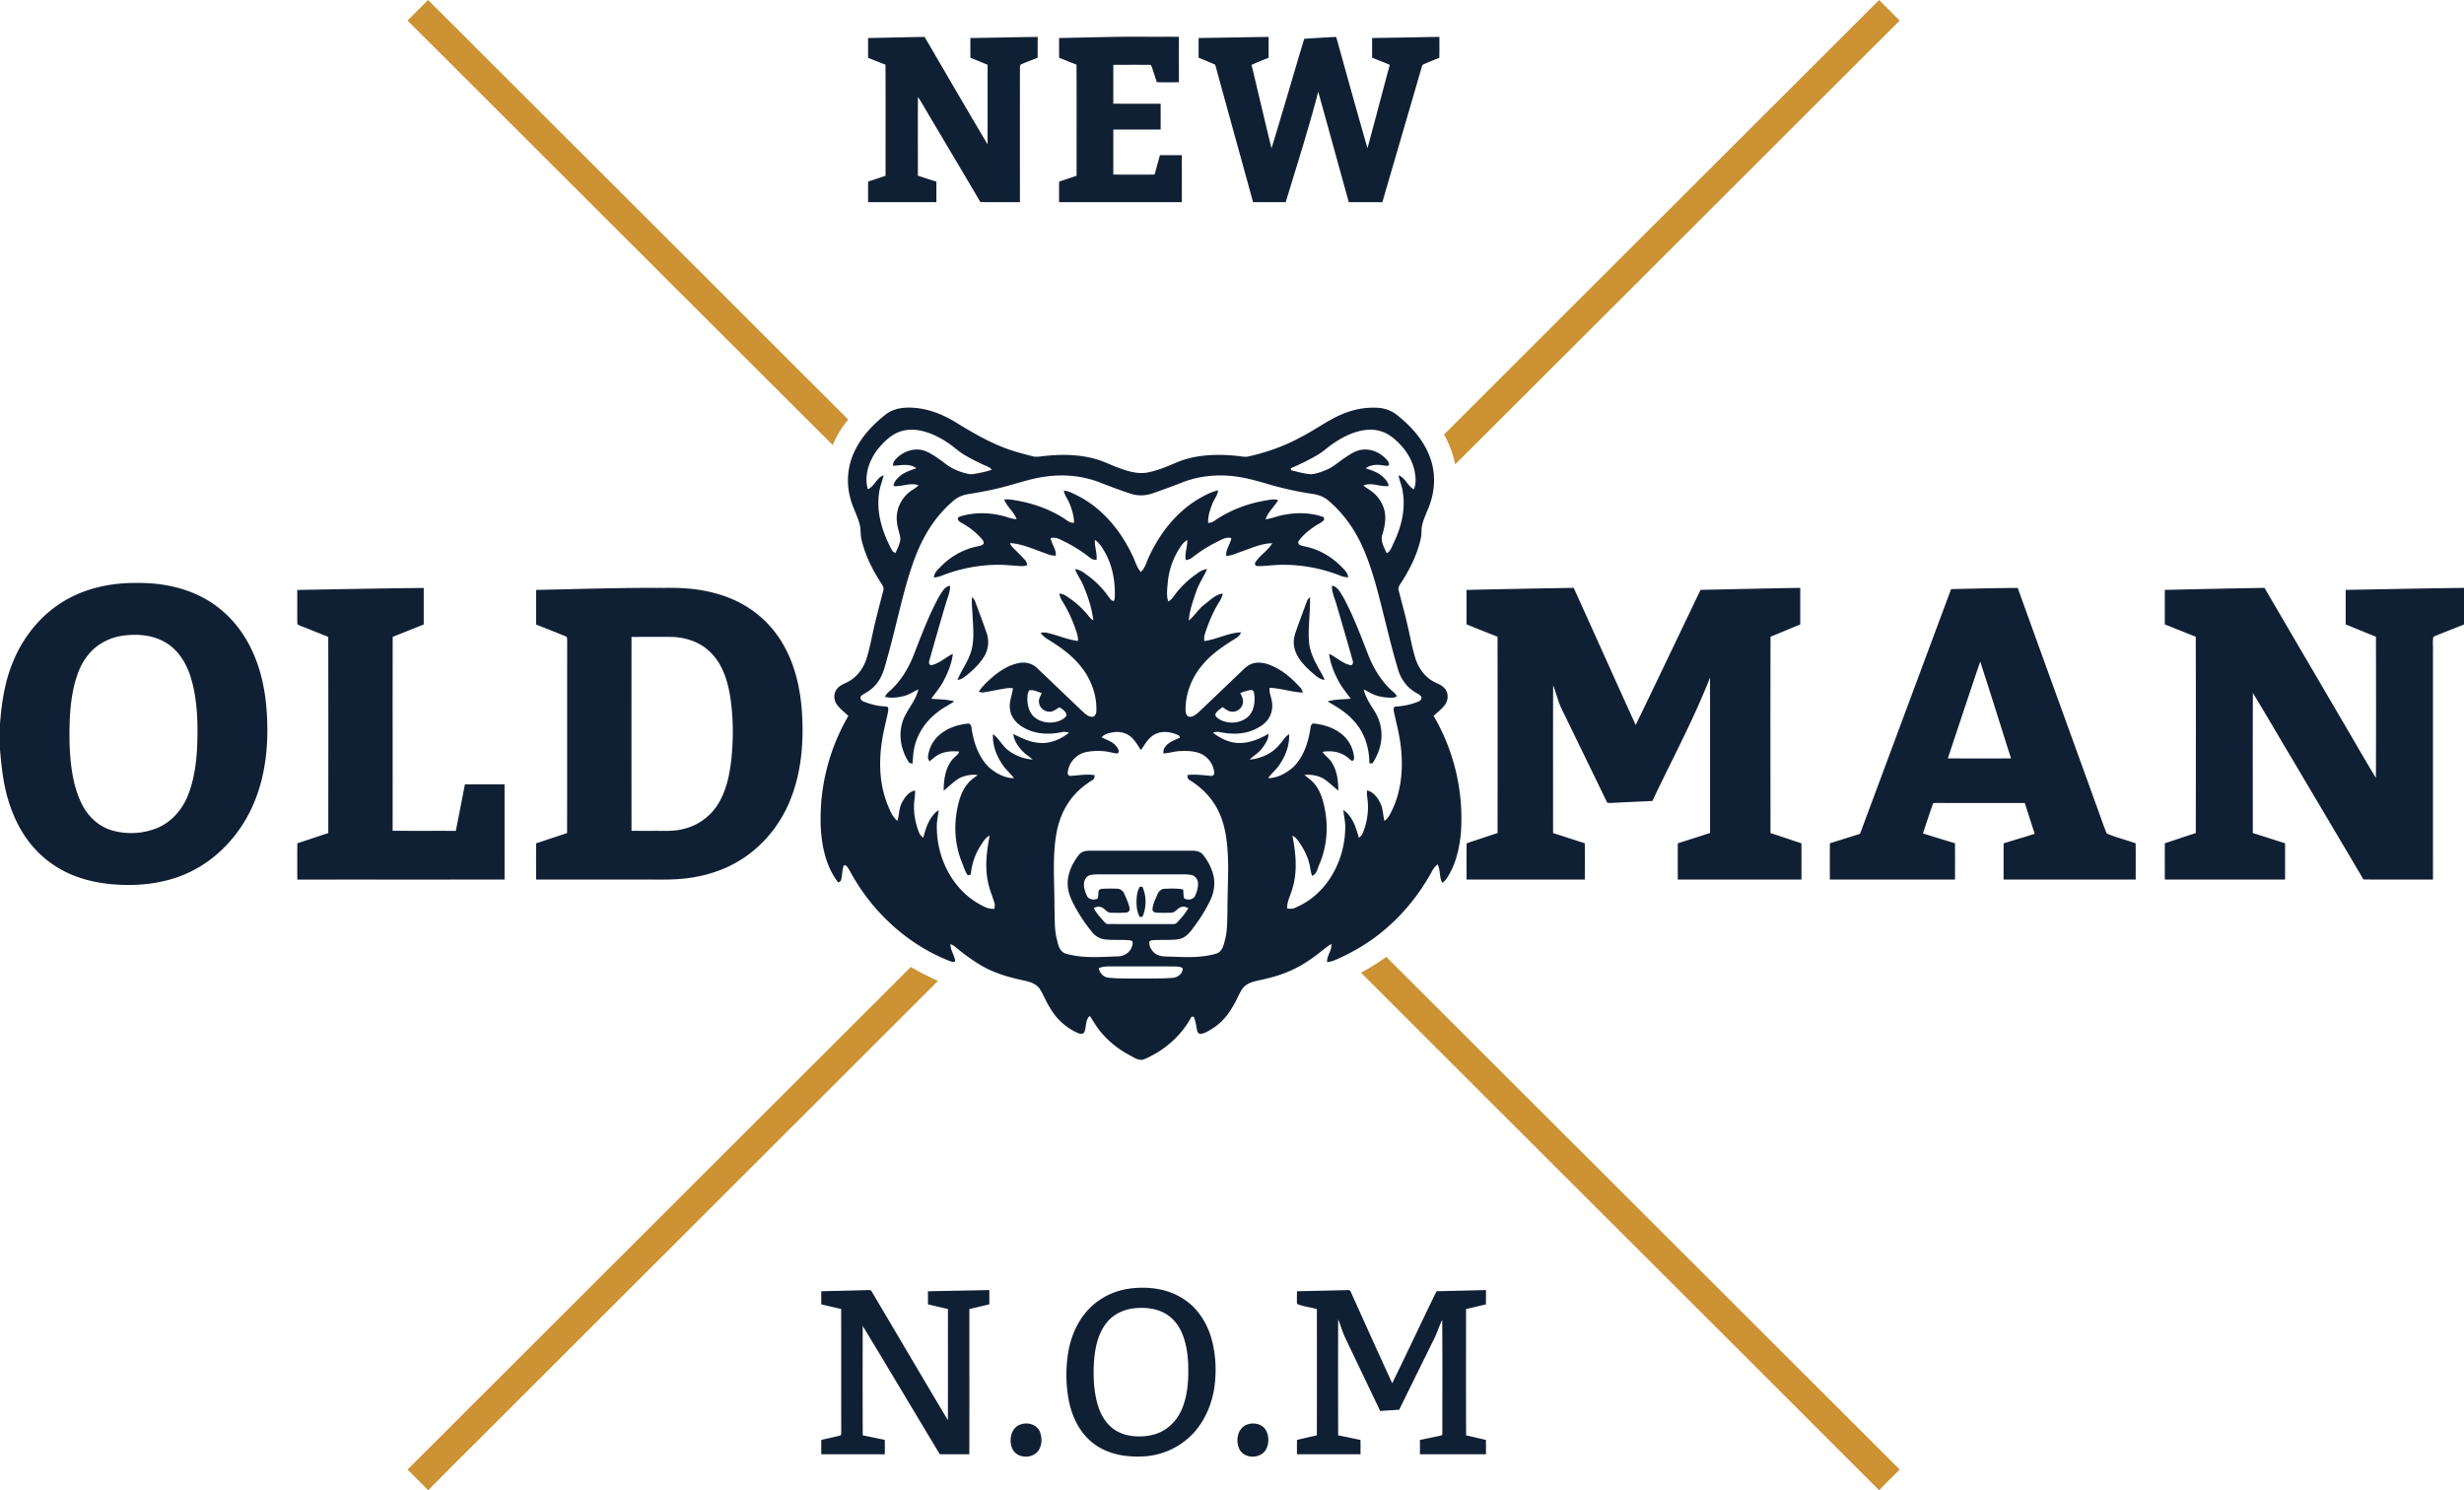 <svg width="167" height="101" fill="none" xmlns="http://www.w3.org/2000/svg"><path d="M27.681 1.33c.444-.443.89-.885 1.333-1.33C38.51 9.477 48 18.958 57.489 28.44a6.994 6.994 0 0 0-1.051 1.728c-9.566-9.541-19.118-19.096-28.682-28.64-.038-.052-.171-.134-.075-.197zM97.87 29.455A113112.7 113112.7 0 0 1 127.359 0c.466.464.933.926 1.394 1.395-10.046 10.025-20.08 20.061-30.128 30.085a6.787 6.787 0 0 0-.755-2.026zm-5.626 36.48c.593-.32 1.166-.677 1.717-1.066 11.601 11.579 23.194 23.165 34.792 34.747-.455.463-.928.91-1.371 1.385h-.038c-11.693-11.697-23.404-23.374-35.1-35.067zm-64.62 33.68c11.369-11.357 22.74-22.714 34.111-34.07.593.353 1.21.666 1.84.944-9.758 9.754-19.523 19.501-29.284 29.252-1.748 1.756-3.515 3.493-5.252 5.26h-.032c-.46-.463-.923-.923-1.384-1.385z" fill="#CC9233"/><path d="M58.833 2.578c1.277-.02 2.554-.06 3.831-.075 1.422 2.429 2.833 4.864 4.269 7.284.007-1.8.005-3.6.001-5.4-.389-.153-.772-.319-1.161-.47-.01-.447-.004-.895-.005-1.341 1.521-.015 3.043-.06 4.564-.072-.009.47 0 .94-.007 1.41-.385.159-.783.29-1.158.471l-.039.108a3249 3249 0 0 0 0 9.208c-.894.002-1.788.01-2.682-.004-1.086-1.855-2.19-3.701-3.284-5.552-.317-.524-.61-1.063-.947-1.575-.014 1.78 0 3.56-.006 5.34.418.135.836.27 1.254.402v1.39c-1.542.004-3.084.001-4.627.002-.002-.465-.002-.93.001-1.396.396-.128.79-.26 1.184-.395-.005-2.51.008-5.02-.006-7.53-.396-.147-.786-.311-1.18-.465-.002-.446.002-.894-.002-1.34zm12.948-.001c1.977-.033 3.953-.106 5.93-.085.73.001 1.46-.002 2.19.001-.002 1.028-.001 2.056 0 3.083-.5.003-.999.009-1.497-.004a59.824 59.824 0 0 0-.322-.983c-.035-.076-.054-.214-.169-.192a177.64 177.64 0 0 0-2.458.001c.003.877.002 1.754 0 2.631 1.07.003 2.138 0 3.208.002.002.583.002 1.167 0 1.75-1.069.003-2.138 0-3.206.001-.001 1.017 0 2.035-.002 3.052.932.003 1.863.002 2.795 0 .123-.437.246-.874.364-1.313.495-.007.99-.002 1.486-.004.001 1.062 0 2.124.002 3.186-2.774.003-5.548.002-8.322 0v-1.392c.396-.132.793-.262 1.188-.397-.004-2.511.005-5.022-.005-7.532-.394-.149-.782-.314-1.176-.462-.012-.447-.004-.895-.006-1.343zm9.458-.002c1.582-.014 3.163-.057 4.746-.072-.01.472.002.944-.01 1.416-.386.155-.773.307-1.152.479.459 1.883.891 3.773 1.354 5.655.764-2.468 1.471-4.954 2.22-7.426.722-.04 1.443-.094 2.165-.123.703 2.515 1.396 5.033 2.12 7.541.513-1.879 1-3.766 1.511-5.647-.394-.177-.8-.324-1.198-.491.003-.444-.001-.888.004-1.332 1.52-.016 3.039-.054 4.558-.075-.002.474.007.948-.007 1.422-.356.14-.713.278-1.06.438-.09.027-.11.121-.134.199-.886 3.05-1.778 6.097-2.666 9.146-.759-.002-1.517-.001-2.276-.001-.69-2.495-1.374-4.991-2.07-7.484-.653 2.518-1.452 4.995-2.203 7.484-.737 0-1.474.001-2.212 0-.855-3.108-1.716-6.213-2.568-9.32-.372-.168-.752-.315-1.126-.476.003-.444-.001-.888.004-1.333zM4.86 40.46c1.365-.687 2.909-.962 4.429-.944 1.364-.014 2.748.207 4 .765a7.314 7.314 0 0 1 2.47 1.799c1.416 1.564 2.092 3.66 2.283 5.727.218 2.382.02 4.873-1.025 7.055-.89 1.864-2.402 3.46-4.297 4.319-1.3.595-2.742.823-4.165.809-1.135-.02-2.279-.17-3.349-.563a7.068 7.068 0 0 1-3.033-2.106C1.407 56.42.883 55.331.55 54.202.216 53.107.102 51.963 0 50.828v-1.765c.109-1.405.315-2.821.855-4.133.751-1.896 2.163-3.559 4.004-4.47zm3.45 2.632a3.81 3.81 0 0 0-1.592.612c-.715.49-1.213 1.246-1.483 2.061-.514 1.512-.546 3.132-.518 4.713.057 1.332.204 2.7.778 3.922.4.867 1.135 1.6 2.062 1.88a4.738 4.738 0 0 0 3.06-.136c1.036-.413 1.801-1.335 2.175-2.367.559-1.52.611-3.164.588-4.764-.036-1.08-.147-2.169-.484-3.199-.291-.891-.82-1.747-1.64-2.24-.873-.542-1.95-.62-2.947-.482zm11.835-3.1c2.857-.054 5.715-.107 8.573-.138v2.475c-.7.282-1.4.564-2.103.84-.008 4.381.001 8.764-.004 13.146 1.426.01 2.854 0 4.282.006.21-1.05.411-2.101.615-3.152.896-.006 1.792-.001 2.688-.003 0 2.152-.001 4.304.002 6.456-4.683.004-9.366 0-14.049.002-.002-.82-.006-1.64.003-2.46.7-.225 1.396-.468 2.097-.693.004-4.435.008-8.87-.002-13.305-.586-.223-1.163-.465-1.747-.69-.12-.05-.244-.092-.348-.169-.015-.771.003-1.543-.007-2.316zm16.19-.002c2.9-.062 5.801-.16 8.703-.138 1.089-.024 2.187.045 3.246.313 1.093.267 2.143.745 3.022 1.45a7.25 7.25 0 0 1 1.951 2.391c.645 1.237.956 2.621 1.076 4.003.162 2.048.027 4.164-.722 6.094-.567 1.473-1.532 2.797-2.79 3.754-1.209.933-2.688 1.476-4.196 1.668-.991.138-1.994.09-2.99.098h-7.3c0-.82-.005-1.64.003-2.458.7-.227 1.396-.468 2.097-.693.01-4.245 0-8.489.006-12.733-.006-.19.019-.385-.03-.572-.685-.291-1.384-.553-2.075-.834-.002-.781-.002-1.562-.001-2.343zm6.466 3.184c-.003 4.382-.003 8.762 0 13.144.5.003 1.001.001 1.502.002.678-.008 1.37.048 2.032-.132a3.79 3.79 0 0 0 2.253-1.56c.606-.912.844-2.009.972-3.08.154-1.458.15-2.94-.08-4.39-.183-1.078-.54-2.193-1.355-2.965-.705-.698-1.712-1.012-2.688-1.02-.878 0-1.757-.002-2.636.001zm56.593-3.184c2.421-.058 4.843-.101 7.264-.142 1.407 3.095 2.787 6.202 4.202 9.294 1.481-3.045 2.929-6.106 4.397-9.157 2.252-.045 4.505-.103 6.757-.135v2.477c-.673.275-1.34.563-2.014.833-.013 4.436-.008 8.873-.003 13.31.701.225 1.397.466 2.097.693.008.819.002 1.638.003 2.458h-8.384c0-.82-.005-1.638.002-2.457.73-.23 1.458-.465 2.185-.7-.001-3.511.002-7.024-.001-10.536-1.122 2.87-2.592 5.584-3.906 8.367-.939.046-1.877.084-2.815.133-.111.006-.26.02-.294-.115l-2.728-5.615c-.203-.427-.438-.842-.57-1.299-.108-.317-.197-.64-.321-.95-.013 3.339-.003 6.678-.004 10.018.717.229 1.429.47 2.148.693.01.82.004 1.64.004 2.461h-8.015c-.002-.819-.009-1.638.004-2.457.698-.232 1.395-.468 2.096-.695.004-4.436.007-8.872-.002-13.308-.704-.275-1.404-.556-2.104-.84.006-.777.004-1.554.002-2.33zm32.844-.058c1.506-.03 3.012-.073 4.517-.076 1.731 4.819 3.483 9.63 5.222 14.446.274.73.514 1.475.808 2.198.634.266 1.31.437 1.961.666.008.818.002 1.637.003 2.455-2.985 0-5.97.002-8.954 0 .003-.819-.002-1.635.002-2.452.702-.22 1.407-.426 2.107-.65-.228-.694-.445-1.392-.672-2.085-2-.004-4 .001-6-.004-.079.012-.211-.024-.234.081-.229.659-.451 1.32-.668 1.982.723.228 1.447.451 2.173.67.004.82.001 1.639.001 2.458h-8.485c.001-.82-.003-1.64.003-2.459.681-.209 1.361-.427 2.042-.64 2.06-5.529 4.114-11.06 6.174-16.59zm1.97 4.914c-.738 2.185-1.464 4.375-2.193 6.564 1.429.005 2.857.003 4.285.001-.701-2.187-1.373-4.384-2.092-6.565zm12.514-4.859c2.253-.05 4.505-.104 6.758-.137 1.667 2.856 3.339 5.708 5.009 8.563.85 1.439 1.675 2.893 2.541 4.322.012-3.19.01-6.382.002-9.573-.686-.273-1.368-.557-2.05-.837v-2.337c2.673-.051 5.345-.105 8.018-.137.002.826.002 1.652 0 2.48-.691.28-1.39.542-2.076.834-.063.32-.015.649-.028.973.001 5.16-.001 10.32.001 15.482-1.57 0-3.14.005-4.71-.002-1.577-2.677-3.166-5.346-4.746-8.02-.92-1.54-1.82-3.093-2.75-4.626-.013 3.165-.006 6.33-.004 9.496.731.226 1.457.466 2.186.696.001.819-.002 1.637.001 2.456-2.717.002-5.435 0-8.152 0 0-.82-.005-1.638.002-2.458.701-.227 1.397-.467 2.098-.693.004-4.436.01-8.874-.003-13.31-.702-.269-1.397-.557-2.097-.832-.002-.78-.002-1.56 0-2.34zm-86.684-11.9c.537-.416 1.248-.497 1.907-.443 1.027.07 2.005.471 2.872 1.009 1.012.62 2.04 1.226 3.15 1.66.647.265 1.328.437 2.004.612.275.082.56.006.837-.018 1.113-.116 2.257-.11 3.346.179.517.134 1 .368 1.495.567.671.248 1.38.505 2.107.379.675-.126 1.313-.394 1.942-.663 1.283-.555 2.72-.606 4.093-.469.25.017.502.084.755.056 1.246-.273 2.463-.695 3.585-1.307 1.093-.544 2.06-1.331 3.226-1.723a5.179 5.179 0 0 1 2.127-.276c.415.045.824.192 1.157.447.993.78 1.882 1.76 2.301 2.97.37 1.026.32 2.178-.061 3.193-.169.468-.411.914-.505 1.407-.055.268-.017.545-.077.812-.238 1.096-.743 2.115-1.353 3.048-.104.156-.212.337-.14.53.187.73.388 1.457.558 2.19.189.776.319 1.566.551 2.33.188.62.562 1.203 1.121 1.549.284.188.644.264.871.533.28.303.265.798.023 1.12-.213.289-.502.507-.765.747a13.772 13.772 0 0 1 1.842 8.026c-.116 1.07-.374 2.162-1 3.056-.067.095-.16.164-.246.236-.236-.38-.113-.864-.33-1.252a1.419 1.419 0 0 0-.374.467c-1.09 1.994-2.65 3.747-4.576 4.968-.626.4-1.285.746-1.967 1.04-.181.08-.374.134-.57.148-.026-.436.34-.787.29-1.228-.504.307-.923.73-1.421 1.045-.887.633-1.906 1.058-2.966 1.301-.57.162-1.268.174-1.65.698-.255.385-.404.83-.656 1.218-.338.592-.799 1.122-1.382 1.482-.242.143-.488.313-.773.35-.15.012-.242-.126-.257-.258-.056-.307-.098-.619-.222-.907l-.156.009c-.697 1.313-1.887 2.328-3.251 2.899-.333.083-.625-.13-.903-.274-.76-.405-1.456-.94-2-1.61-.285-.329-.49-.715-.732-1.074-.321.269-.224.737-.37 1.09-.077.153-.273.141-.407.083a4.05 4.05 0 0 1-1.93-1.737c-.264-.4-.423-.855-.679-1.257-.293-.432-.836-.529-1.311-.628-.995-.225-1.986-.534-2.853-1.084a13.39 13.39 0 0 1-1.546-1.127 1.31 1.31 0 0 0-.346-.21c-.028.413.276.746.315 1.144-.072.127-.221.046-.327.023-2.767-1.07-5.088-3.154-6.576-5.706-.172-.263-.277-.579-.512-.794a11.043 11.043 0 0 0-.127-.017c-.129.315-.1.664-.185.99-.017.1-.123.137-.191.196-.827-1.062-1.121-2.43-1.192-3.747a13.853 13.853 0 0 1 1.87-7.556c-.266-.252-.562-.478-.779-.775-.215-.3-.235-.734-.01-1.033.202-.29.56-.38.85-.552.58-.337.987-.921 1.182-1.557.27-.886.41-1.806.644-2.701.15-.622.318-1.24.477-1.86.076-.203-.054-.387-.158-.549-.583-.893-1.062-1.865-1.311-2.906-.09-.345-.033-.709-.129-1.053-.162-.63-.505-1.198-.648-1.835a4.566 4.566 0 0 1 .308-3.129c.472-.998 1.255-1.813 2.114-2.491zm.872 1.202c-.57.227-1.012.678-1.4 1.138-.59.757-.964 1.782-.694 2.736.462-.189.59-.79 1.072-.944-.096.42-.272.823-.316 1.256-.182 1.346.263 2.686.9 3.856.053.075.142.113.218.165.13-.314.309-.622.334-.967-.037-.385-.206-.746-.23-1.134-.11-.8.27-1.629.92-2.097.18-.132.385-.234.538-.4-.559-.215-1.123.116-1.692.048.014-.243.176-.432.343-.592.328-.326.777-.464 1.203-.612-.462-.358-1.059-.185-1.588-.168.015-.108.017-.226.085-.317.479-.635 1.383-.98 2.143-.67.504.222.945.56 1.383.889.438.326.957.533 1.49.648.209.05.423 0 .63-.037.328-.066.658-.129.972-.249a.827.827 0 0 0-.343-.235 13.333 13.333 0 0 1-1.506-.763c-.362-.208-.663-.5-1.004-.736-.492-.341-1.02-.642-1.596-.815-.6-.188-1.269-.239-1.862 0zm29.523.723c-.376.243-.698.559-1.08.793-.602.357-1.23.666-1.875.939l.031.134c.45.108.9.239 1.365.269.38-.038.745-.176 1.093-.329.445-.198.798-.54 1.203-.801.361-.24.739-.498 1.183-.537.599-.067 1.194.211 1.6.642.096.106.199.228.19.381-.081.121-.234.058-.35.052-.413-.074-.878-.078-1.228.187.352.131.727.231 1.026.47.235.189.48.414.527.729-.574.087-1.152-.277-1.712-.029.177.146.376.261.561.397.42.306.722.765.857 1.265.135.545.034 1.112-.127 1.64-.167.45.116.885.286 1.29.278-.145.354-.466.486-.724.517-1.08.814-2.31.594-3.504-.057-.363-.214-.7-.277-1.06.462.175.614.722 1.039.956.167-.39.13-.83.051-1.234-.195-.955-.817-1.777-1.587-2.353a2.38 2.38 0 0 0-1.613-.449c-.816.064-1.571.43-2.243.876zm-19.618 2.302c-.877.119-1.717.4-2.567.635-.852.235-1.721.401-2.593.54-.375.056-.74.2-1.03.448a8.485 8.485 0 0 0-1.794 2.147c-.578.969-.96 2.04-1.285 3.116-.507 1.718-.874 3.473-1.353 5.2-.184.626-.3 1.296-.696 1.834-.237.343-.573.605-.938.802-.108.064-.264.152-.231.302.018.167.207.214.338.271.391.13.792.253 1.206.267.097.007.197.013.291.044.08.12.028.273.012.406-.121.564-.268 1.123-.363 1.693-.258 1.481-.232 3.048.319 4.465.174.41.33.866.69 1.157.134-.405.1-.854.309-1.237.191-.358.463-.746.893-.817.002.198-.012.395-.04.592-.102.753.023 1.527.296 2.233a.778.778 0 0 0 .298.37c.18-.688.42-1.453 1.043-1.87-.038.39-.14.775-.125 1.17 0 1.995.975 4.04 2.702 5.1.369.206.757.471 1.202.418.018-.137.041-.28-.007-.414-.159-.517-.377-1.018-.46-1.556-.174-.993-.049-2.004.143-2.984-.295.127-.443.427-.614.679a4.233 4.233 0 0 0-.649 1.829c.025.164-.203.242-.28.097-.149-.252-.23-.536-.343-.805-.451-1.115-.547-2.359-.326-3.537.117-.636.302-1.288.727-1.793.184-.237.443-.394.672-.584a2.245 2.245 0 0 0-1.242.218c-.391.234-.711.564-1.06.853.003-.723.099-1.501.562-2.087.149-.204.405-.322.489-.572-.44-.04-.896-.02-1.303.164-.272.113-.483.325-.71.505-.048-.105-.125-.207-.1-.328.055-.487.268-.96.61-1.313.545-.572 1.337-.85 2.109-.924.178-.012.212.19.234.324.14.942.456 1.912 1.14 2.604.47.432 1.083.765 1.734.776-.24-.326-.559-.586-.781-.927-.412-.6-.695-1.33-.64-2.067.42.328.652.84 1.091 1.151a3.192 3.192 0 0 0 1.596.58c-.219-.197-.475-.35-.679-.563-.315-.319-.579-.717-.637-1.169.54.253 1.081.541 1.687.592.758.098 1.505-.217 2.09-.679a.831.831 0 0 0-.536-.028c-.833.164-1.74.128-2.492-.296-.493-.255-.915-.715-.97-1.286-.084-.484.156-.934.195-1.407a1.509 1.509 0 0 0-.445.004c-.512.084-1.019.189-1.529.276-.116.023-.23-.01-.338-.044.282-.43.674-.773 1.062-1.105.51-.41 1.102-.758 1.758-.854.423-.064.864.079 1.163.385 1.041.985 2.07 1.983 3.111 2.967.166.148.359.306.593.31.19-.005.278-.214.279-.378.039-.738-.146-1.479-.471-2.138-.523-1.067-1.449-1.875-2.439-2.5-.3-.21-.667-.36-.859-.689.118-.007.238-.022.357-.005.734.146 1.424.476 2.168.566.024-.323-.104-.626-.209-.924a9.07 9.07 0 0 0-.87-1.808 1.22 1.22 0 0 1-.18-.482c.14.021.286.047.406.131a6.313 6.313 0 0 1 1.41 1.192c.152.173.276.38.485.496-.095-.818-.36-1.613-.68-2.369-.153-.384-.422-.711-.553-1.104.405.041.711.335 1.027.562.471.372.89.81 1.235 1.301.097.12.186.29.362.295.084-.166.064-.357.069-.536-.001-.897-.176-1.804-.587-2.605-.2-.369-.41-.756-.764-1-.037.458.16.9.11 1.358-.155-.011-.315-.033-.433-.14a9.821 9.821 0 0 0-1.985-1.222c-.214-.113-.452-.186-.692-.113.069.41.384.752.35 1.183-.32.024-.611-.126-.904-.227-.718-.256-1.43-.577-2.2-.622.04.11.102.213.189.296.275.281.56.557.826.848.092.096.123.228.154.353-.133.041-.271.076-.412.063-.488-.028-.976-.08-1.465-.09a10.68 10.68 0 0 0-3.525.59c-.303.105-.595.254-.92.275-.001-.318.252-.531.456-.74.663-.679 1.522-1.175 2.456-1.364.158-.046.364-.047.456-.206.021-.135-.08-.241-.156-.337a4.694 4.694 0 0 0-1.304-1.033c-.11-.072-.258-.135-.289-.275-.028-.111.085-.163.17-.19.969-.3 2.019-.268 2.991-.002.27.069.533.19.82.185-.184-.503-.66-.833-.845-1.334.163-.006.33-.005.493.019 1.266.179 2.511.587 3.587 1.286.202.125.4.318.66.268-.015-.462-.147-.914-.328-1.337-.116-.28-.325-.523-.366-.831.368.03.69.23 1.017.386 1.63.853 2.84 2.345 3.62 3.983.197.382.289.823.584 1.149.302-.288.382-.709.564-1.069.726-1.562 1.84-2.99 3.334-3.882.42-.244.857-.479 1.334-.588-.026.349-.282.612-.395.93-.155.408-.305.837-.273 1.28a.818.818 0 0 0 .452-.165c1.03-.705 2.223-1.152 3.452-1.359.274-.041.564-.127.833-.013-.262.442-.675.794-.853 1.283.434-.03.834-.235 1.265-.295.86-.169 1.769-.149 2.604.13.104.023.103.132.096.218-.171.2-.43.29-.642.439-.394.264-.77.573-1.052.959a.186.186 0 0 0 .074.307c.238.092.496.115.739.197.769.23 1.465.672 2.032 1.237.209.214.458.432.484.752a1.536 1.536 0 0 1-.526-.11 10.459 10.459 0 0 0-4.052-.74c-.528.008-1.053.1-1.581.082-.152.001-.193-.158-.118-.269.314-.477.842-.778 1.132-1.275-.703.008-1.356.304-2.008.534-.365.123-.72.307-1.111.327-.043-.438.268-.787.35-1.198-.338-.121-.648.087-.941.226a9.262 9.262 0 0 0-1.685 1.062c-.132.113-.3.162-.465.194-.092-.46.126-.907.097-1.367a1.48 1.48 0 0 0-.41.395 5.198 5.198 0 0 0-.906 2.45c-.03.441-.114.9.033 1.33.128-.083.248-.181.335-.309a6.397 6.397 0 0 1 1.382-1.424c.279-.196.554-.443.912-.463-.229.514-.555.981-.737 1.518-.22.637-.455 1.286-.5 1.963.39-.322.649-.778 1.058-1.085.385-.285.745-.688 1.245-.74a1.52 1.52 0 0 1-.208.507c-.443.701-.768 1.47-1.014 2.259-.05.145-.045.3-.035.451.85-.11 1.631-.561 2.495-.592a.837.837 0 0 1-.376.416c-.796.494-1.59 1.022-2.2 1.742-.736.84-1.183 1.938-1.187 3.057.003.188.025.458.25.508.237.027.442-.14.611-.285 1.031-.973 2.051-1.957 3.076-2.935.214-.208.475-.385.777-.429.441-.07.883.065 1.278.257.697.327 1.272.856 1.788 1.418.093.09.132.215.168.338-.759-.035-1.489-.298-2.248-.324-.048.293.085.567.138.85.098.45.01.95-.274 1.319-.246.324-.608.536-.977.695-.705.298-1.502.29-2.242.142a.792.792 0 0 0-.487.04c.53.398 1.17.717 1.851.69.686-.003 1.323-.291 1.911-.615.007.363-.21.676-.416.956-.234.32-.582.52-.867.788.77-.068 1.543-.412 2.033-1.023.218-.231.364-.538.649-.698.037.727-.233 1.447-.637 2.043-.22.347-.555.6-.787.938.639-.009 1.24-.337 1.707-.753.691-.684 1.014-1.654 1.155-2.594.026-.15.053-.382.26-.358.68.077 1.367.297 1.897.742.465.383.759.96.808 1.558.012.104-.032.223-.15.231-.163-.12-.303-.268-.478-.369-.449-.27-1-.332-1.51-.243.175.271.464.446.63.724.357.563.439 1.247.441 1.899-.28-.21-.528-.456-.805-.667-.415-.33-.973-.44-1.492-.39.218.185.46.345.648.565.409.465.597 1.075.718 1.671.267 1.266.16 2.613-.348 3.806-.138.281-.167.673-.5.8-.07-.193-.102-.395-.136-.595-.12-.672-.442-1.293-.848-1.836a1.022 1.022 0 0 0-.35-.295c.23 1.174.36 2.41.003 3.575-.12.453-.375.879-.361 1.36.165.02.34.039.498-.03a5.105 5.105 0 0 0 1.406-.86c1.315-1.138 2.022-2.885 2.037-4.607.006-.397-.097-.784-.128-1.177.625.423.856 1.193 1.05 1.883a.836.836 0 0 0 .275-.347c.257-.64.38-1.338.333-2.027-.017-.278-.09-.555-.05-.836.438.104.724.497.907.883.178.37.167.788.266 1.18.31-.204.438-.571.596-.89.596-1.353.69-2.876.493-4.327-.096-.729-.285-1.44-.44-2.156-.033-.148-.07-.386.15-.379a4.673 4.673 0 0 0 1.49-.33c.133-.045.263-.175.213-.326-.08-.146-.248-.206-.38-.292-.553-.312-.958-.848-1.16-1.444-.576-1.882-.983-3.81-1.5-5.709-.295-1.054-.632-2.103-1.117-3.087-.528-1.058-1.25-2.028-2.16-2.787-.32-.271-.732-.399-1.141-.45a22.448 22.448 0 0 1-2.647-.57c-.682-.196-1.361-.408-2.06-.532-1.337-.25-2.746-.163-4.019.329-.659.26-1.324.505-1.994.736a2.33 2.33 0 0 1-1.513.041 41.834 41.834 0 0 1-2.11-.773c-1.176-.455-2.471-.57-3.716-.384zM69.768 46.79c-.138.173-.13.408-.138.617.008.433.13.902.469 1.197.436.378 1.08.462 1.622.29.21-.078.433-.184.557-.38.024-.266-.266-.428-.457-.56-.19.06-.333.22-.528.27-.356.088-.763-.135-.85-.497-.094-.262.049-.518.164-.745-.273-.078-.548-.238-.839-.192zm14.291.181c.089.199.211.4.186.628-.02.363-.36.658-.72.643-.26.004-.46-.18-.67-.305-.162.129-.353.24-.457.426-.09.155.09.285.202.366.608.383 1.485.331 2.014-.169.364-.367.453-.924.405-1.42-.021-.133-.024-.304-.164-.367-.277.003-.534.124-.796.198zm-8.595 2.665c-.285.054-.61.105-.801.348.347.176.753.282.998.608.098.122.248.345.094.475-.132.013-.261-.024-.388-.05a4.019 4.019 0 0 0-1.816-.022 1.587 1.587 0 0 0-1.182 1.346c-.028.127.063.277.206.25.539-.027 1.081-.137 1.62-.042-.014.126-.028.27-.158.332-.442.28-.865.599-1.21.995-.663.734-1.066 1.674-1.229 2.643-.288 1.642-.12 3.313-.132 4.969.033.768-.022 1.552.195 2.3.07.336.194.73.56.851 1.153.343 2.371.225 3.557.19.395-.008.786-.245.925-.624.057-.14.147-.392-.055-.455-.614-.077-1.242.008-1.855-.085a1.33 1.33 0 0 1-.779-.484 11.24 11.24 0 0 1-1.225-1.848c-.225-.426-.416-.887-.424-1.376-.024-.618.215-1.215.552-1.724.123-.18.242-.385.449-.478.273-.124.58-.08.871-.088 2.184.001 4.367.002 6.55 0 .268-.006.569.048.744.273.327.4.577.87.702 1.372.137.547.06 1.134-.175 1.644-.323.71-.747 1.368-1.22 1.986-.24.34-.56.665-.991.73-.587.072-1.181.019-1.77.065a.252.252 0 0 0-.179.098c-.027.282.123.558.327.745.221.203.532.251.822.26 1.138.027 2.309.133 3.415-.208.38-.138.478-.564.56-.914.164-.595.15-1.217.168-1.829.004-1.045.041-2.09.052-3.136-.024-1.234-.087-2.51-.605-3.651-.41-.926-1.137-1.687-1.995-2.214-.137-.065-.164-.211-.16-.347.521-.074 1.044.01 1.564.05.118.02.253-.044.248-.18-.02-.587-.427-1.13-.969-1.346-.423-.162-.888-.175-1.336-.152-.387.01-.756.15-1.142.158.002-.163.018-.336.139-.457.233-.33.635-.44.98-.61a.193.193 0 0 0-.13-.177c-.507-.238-1.146-.313-1.64-.005-.396.235-.607.661-.867 1.022-.18-.26-.336-.539-.55-.771-.326-.363-.84-.514-1.315-.437zm-1.8 9.807c-.352.359-.167.93.026 1.325.146.227.475.253.705.144.06-.171.031-.358.073-.533.048-.12.197-.125.306-.136.309-.012.62-.013.93-.001.22.003.42.148.5.353.133.315.294.628.352.969.032.137-.062.281-.207.289-.347.041-.699.018-1.047.018-.309.01-.442-.354-.736-.395-.15-.05-.297.022-.435.071.157.33.412.597.647.872.092.091.175.23.325.216 1.427.012 2.855 0 4.282.007.13-.007.29.017.383-.1.288-.304.567-.623.775-.988-.137-.048-.278-.129-.425-.082-.3.029-.432.397-.738.398-.333.007-.666.013-.998-.005-.135-.001-.299-.09-.27-.247.02-.337.192-.641.315-.95.078-.211.25-.412.49-.422.424-.013.855-.04 1.272.049.025.196.014.398.062.593.236.164.632.098.756-.178a2.11 2.11 0 0 0 .193-.757c.014-.26-.13-.539-.388-.622-.247-.072-.508-.059-.762-.063-1.893.004-3.786 0-5.679.003-.24.011-.516-.001-.707.172zm.813 6.18c.047.326.296.608.631.648.664.074 1.335.052 2.002.056.8-.005 1.6.022 2.397-.046.324-.033.677-.296.646-.65-.183-.136-.422-.106-.635-.12-1.426-.003-2.853.001-4.28-.002-.258-.002-.52.014-.761.114z" fill="#102034"/><path d="M63.674 40.39c.184-.27.35-.645.72-.68.01.434-.187.83-.302 1.239-.38 1.27-.741 2.548-1.104 3.824-.052.135-.026.33.16.314.539-.127.944-.534 1.432-.768-.069.63-.317 1.23-.602 1.79-.228.458-.57.84-.858 1.258.519.045 1.05.033 1.556.178-.368.256-.783.441-1.13.73-.82.617-1.428 1.528-1.603 2.545-.063.313-.061.633-.098.949-.08-.03-.178-.025-.237-.088-.498-.746-.707-1.697-.488-2.575.198-.872.93-1.502 1.123-2.377-.315.145-.604.352-.944.442-.425.114-.88.166-1.313.069.075-.233.293-.363.457-.528.669-.643 1.148-1.46 1.486-2.317.53-1.356 1.037-2.729 1.745-4.004zm26.607-.69c.398.073.567.488.768.791.677 1.253 1.174 2.592 1.691 3.916.374.946.925 1.843 1.705 2.508a.79.79 0 0 1 .23.282.529.529 0 0 1-.32.096c-.4.004-.804-.045-1.18-.187-.263-.098-.493-.26-.75-.369.133.533.433 1.005.73 1.461.364.575.537 1.271.462 1.948-.058.576-.287 1.12-.598 1.604l-.209-.014c-.002-1.072-.356-2.165-1.119-2.94-.478-.533-1.105-.89-1.714-1.248.511-.148 1.05-.139 1.576-.181-.297-.409-.63-.794-.86-1.247-.292-.561-.534-1.164-.61-1.795.502.223.904.656 1.456.764.176-.006.184-.209.133-.334a307.483 307.483 0 0 0-1.11-3.844c-.114-.398-.314-.786-.281-1.212zm-24.403.781c.193.143.245.385.328.597.226.621.464 1.238.675 1.864.177.526.1 1.126-.2 1.593-.339.535-.813.973-1.314 1.355a1.01 1.01 0 0 1-.47.203c.21-.563.588-1.047.8-1.61.379-.846.266-1.793.222-2.69-.015-.436-.075-.874-.041-1.312zm22.696.29a.593.593 0 0 1 .212-.288c.033 1.019-.15 2.037-.064 3.056.053.585.306 1.126.58 1.638.157.304.358.588.473.913-.389-.04-.656-.35-.943-.578-.506-.465-1.018-1.017-1.127-1.722-.07-.38.038-.759.17-1.112.225-.639.464-1.272.699-1.907zM77.247 60.105a19 19 0 0 1 .184.012c.282.628.275 1.389.008 2.021l-.197.018c-.225-.428-.239-.93-.193-1.4.02-.23.09-.45.198-.65zm-.711 27.247c1.262-.174 2.624-.005 3.7.715.954.619 1.59 1.638 1.886 2.72.27.996.326 2.046.208 3.069-.14 1.161-.582 2.305-1.357 3.193a4.967 4.967 0 0 1-3.26 1.66c-1.23.102-2.55-.075-3.56-.832-.997-.734-1.548-1.926-1.746-3.122a9.438 9.438 0 0 1 .019-3.234c.22-1.146.753-2.26 1.639-3.042a4.714 4.714 0 0 1 2.47-1.127zm.464 1.32c-.782.052-1.56.403-2.036 1.04-.64.843-.794 1.938-.838 2.968-.022.838.03 1.689.26 2.5.162.566.438 1.118.881 1.517.407.378.947.586 1.494.647.72.078 1.48-.016 2.113-.385.556-.33.985-.855 1.233-1.449.422-1.004.461-2.115.418-3.188-.044-.709-.165-1.425-.467-2.073-.258-.555-.691-1.037-1.248-1.3-.561-.262-1.198-.33-1.81-.277zM55.664 87.53c1.047-.03 2.094-.046 3.142-.08.083.01.21-.026.258.07 1.73 2.915 3.443 5.841 5.182 8.752.003-2.511 0-5.024.001-7.536-.45-.107-.899-.214-1.35-.317-.005-.296-.003-.592-.003-.887 1.386-.034 2.772-.053 4.158-.083.002.32 0 .641.004.963-.45.116-.903.215-1.355.324-.003 3.281.004 6.563-.003 9.844-.667-.001-1.334.001-2.001-.001-1.745-2.897-3.47-5.806-5.224-8.697a974.786 974.786 0 0 0 0 7.414c.498.096.993.21 1.493.307.008.326.007.652 0 .979-1.434-.004-2.868-.002-4.303-.001-.003-.325-.005-.65.001-.974.438-.104.88-.192 1.314-.311.05-.092.03-.2.038-.297-.008-2.756.005-5.512-.006-8.268-.449-.099-.895-.212-1.344-.31a22.057 22.057 0 0 1-.002-.89zm32.242 0c1.146-.028 2.292-.05 3.438-.079.092-.015.183.024.207.123.934 2.064 1.86 4.132 2.808 6.19 1.018-2.07 1.99-4.162 3.002-6.234 1.118-.03 2.235-.051 3.352-.082.001.325.005.65-.005.975-.45.096-.895.212-1.344.31-.003 2.854-.008 5.709.003 8.564.449.098.894.21 1.343.31.006.324.005.648.002.974h-4.475l.001-.97c.44-.096.882-.185 1.323-.276.071-.025.215-.026.195-.14-.002-2.576.014-5.154-.01-7.73-.232.484-.383 1.003-.64 1.475-.753 1.54-1.52 3.074-2.27 4.617-.43.037-.861.055-1.291.088-.8-1.666-1.593-3.334-2.39-5-.18-.393-.293-.812-.46-1.21-.007 2.62-.005 5.239 0 7.858.504.102 1.008.212 1.513.315.005.324.004.648.002.973-1.435-.001-2.87-.002-4.304 0a26.525 26.525 0 0 1-.001-.976c.45-.101.897-.21 1.346-.31.007-2.853.004-5.705.002-8.557-.445-.129-.92-.17-1.345-.35-.019-.287-.005-.573-.002-.859zm-18.721 9.023c.463-.16 1.061-.001 1.28.467.17.402.174.905-.066 1.28-.384.6-1.43.591-1.766-.053-.287-.581-.134-1.477.552-1.694zm15.368.002c.417-.138.953-.044 1.21.338.25.39.262.917.059 1.329-.324.64-1.364.7-1.763.108-.363-.576-.216-1.542.494-1.775z" fill="#102034"/></svg>